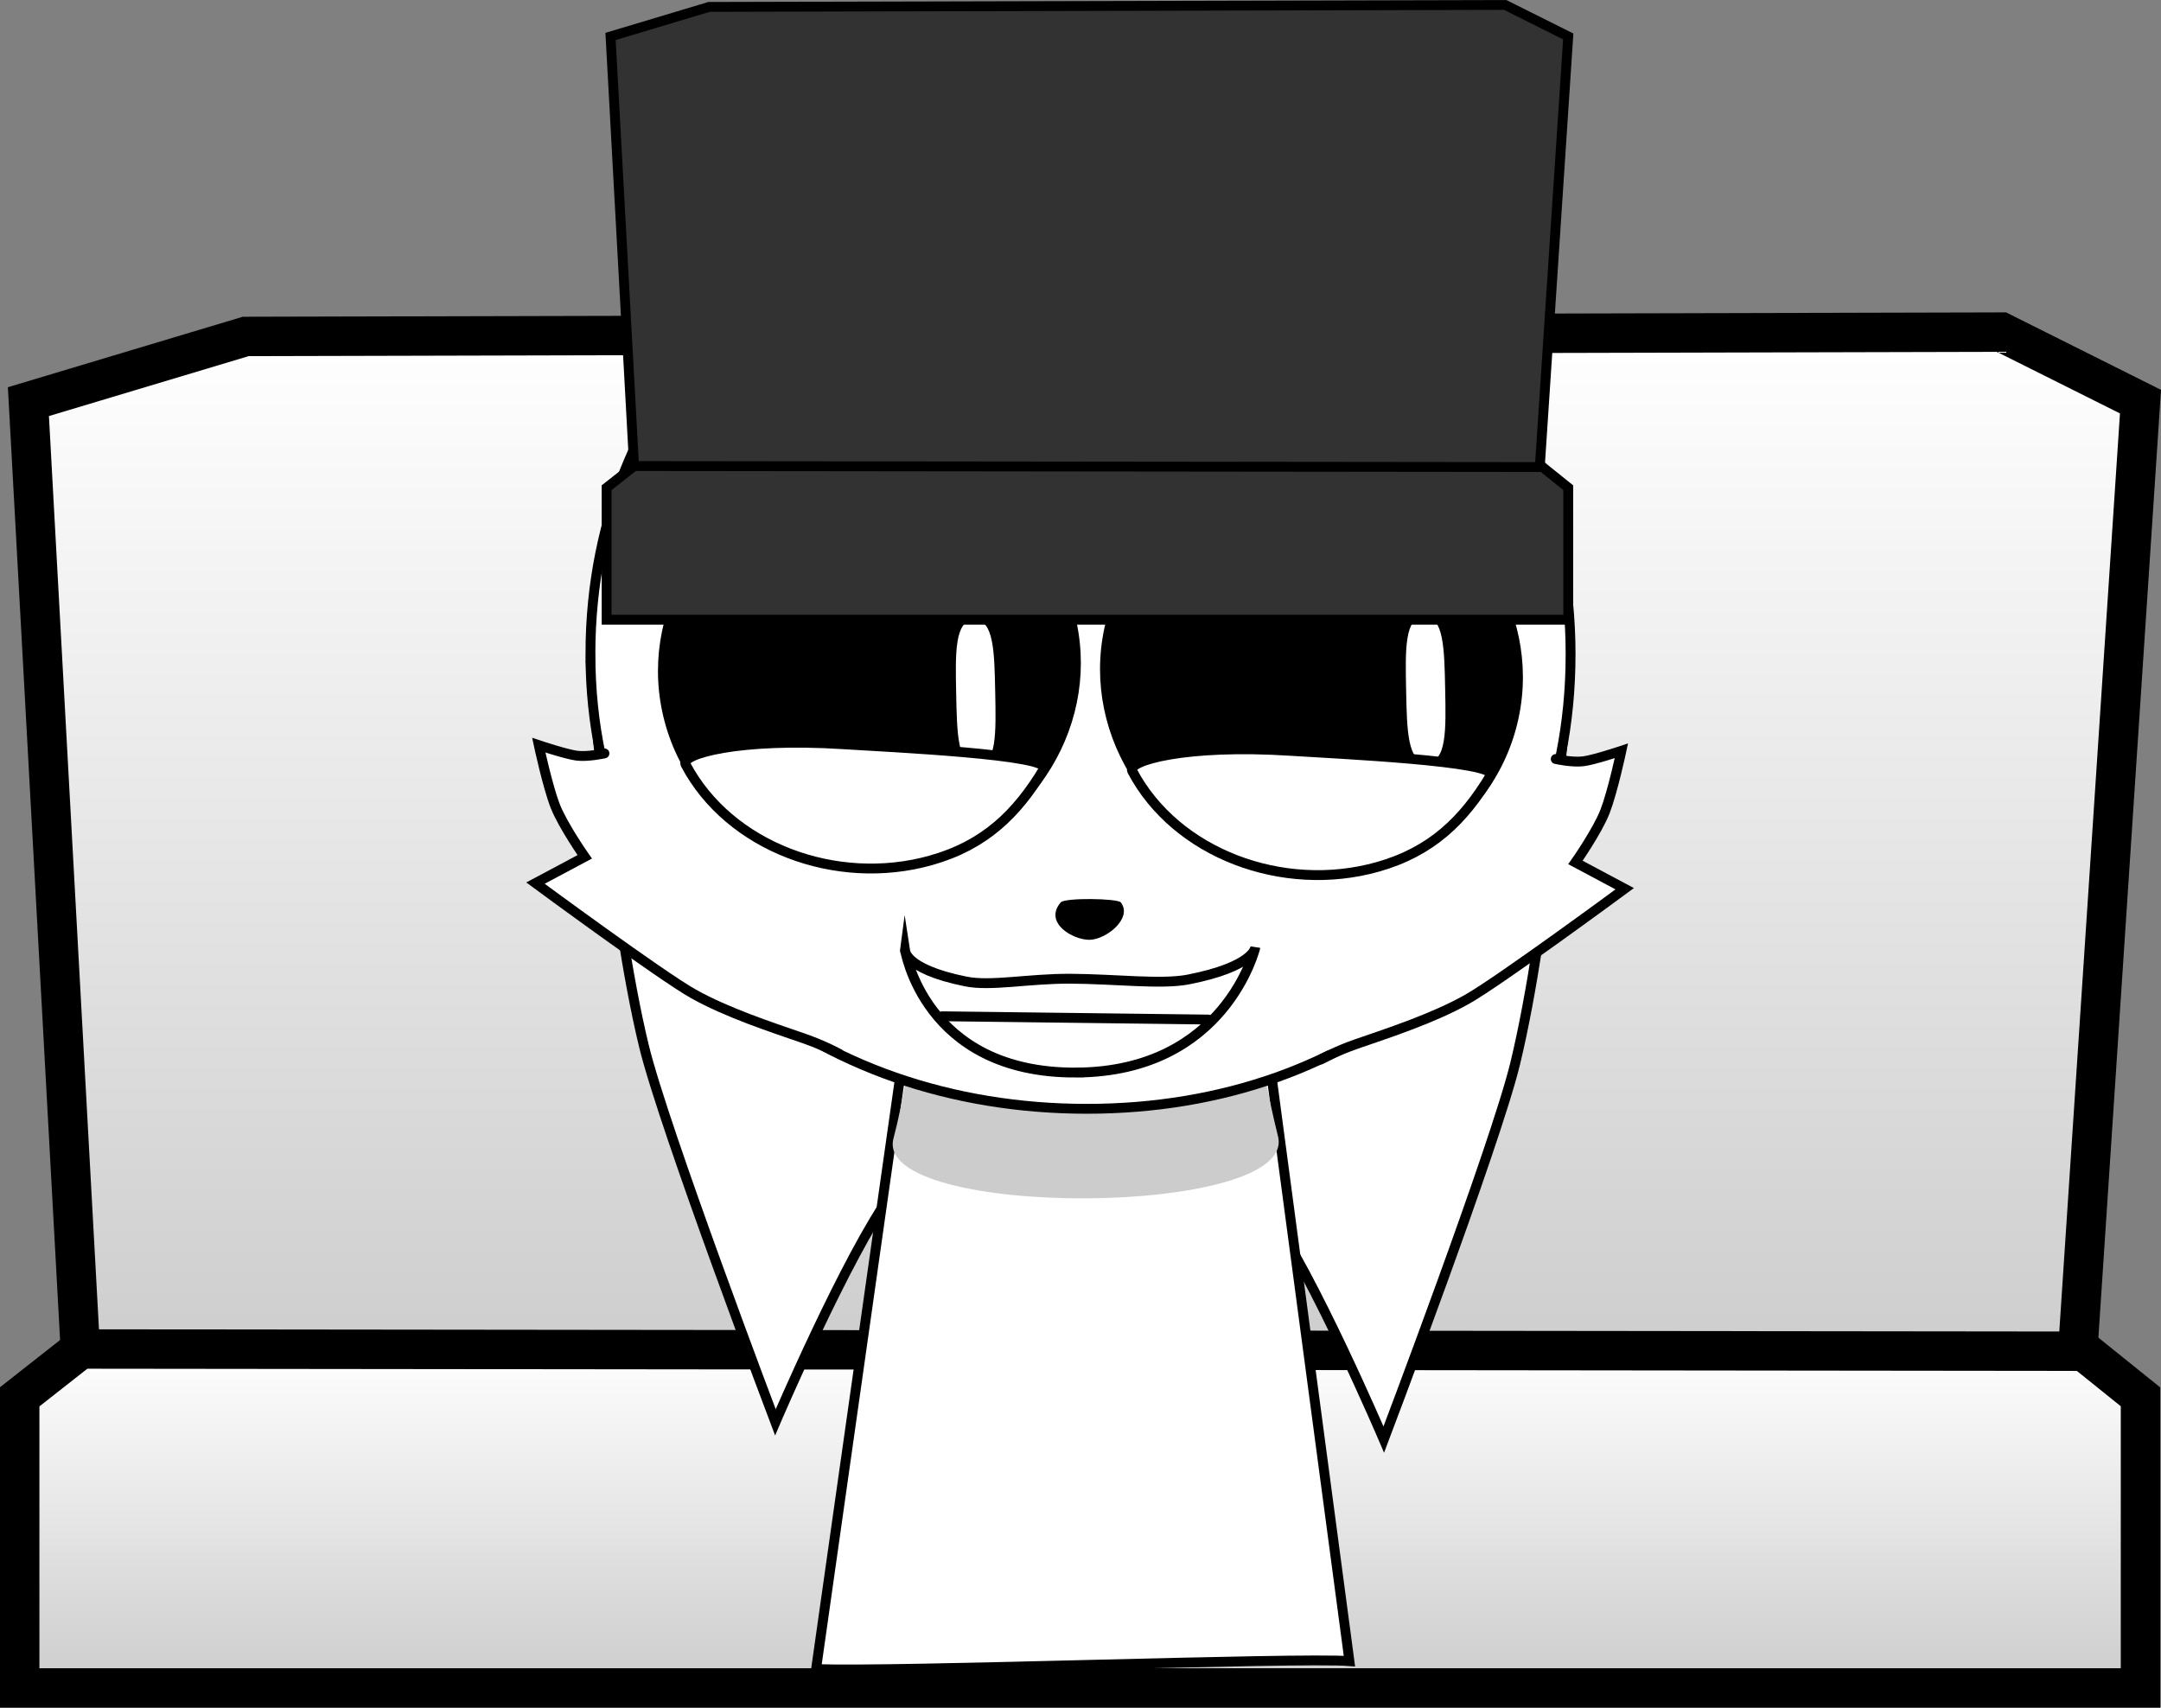 <svg version="1.1" xmlns="http://www.w3.org/2000/svg" xmlns:xlink="http://www.w3.org/1999/xlink" width="219.328" height="173.324" viewBox="0,0,219.328,173.324"><rect x="0" y="0" width="219.328" height="173.324" fill="#808080" stroke="none"/><defs><linearGradient x1="320.441" y1="111.192" x2="320.441" y2="218.374" gradientUnits="userSpaceOnUse" id="color-1"><stop offset="0" stop-color="#ffffff"/><stop offset="1" stop-color="#cccccc"/></linearGradient><linearGradient x1="320" y1="214.404" x2="320" y2="248.808" gradientUnits="userSpaceOnUse" id="color-2"><stop offset="0" stop-color="#ffffff"/><stop offset="1" stop-color="#cccccc"/></linearGradient></defs><g transform="translate(-210.377,-77.484)"><g data-paper-data="{&quot;isPaintingLayer&quot;:true}" fill-rule="nonzero" stroke-linejoin="miter" stroke-miterlimit="10" stroke-dasharray="" stroke-dashoffset="0" style="mix-blend-mode: normal"><path d="M218.553,214.845l-5.293,-96.596l22.054,-6.616l178.195,-0.441l14.114,7.057l-6.616,100.124z" fill="url(#color-1)" stroke="#000000" stroke-width="4" stroke-linecap="round"/><path d="M212.377,248.808v-29.552l6.175,-4.852l203.321,0.226l5.749,4.626v29.552z" fill="url(#color-2)" stroke="#000000" stroke-width="4" stroke-linecap="butt"/><path d="M315.324,185.846c0,0 -10.308,7.116 -14.413,12.745c-4.591,6.296 -11.837,23.255 -11.837,23.255c0,0 -11.307,-29.814 -13.335,-38.169c-3.44,-14.174 -5.415,-39.081 -5.415,-39.081" data-paper-data="{&quot;index&quot;:null}" fill="#ffffff" stroke="#000000" stroke-width="1" stroke-linecap="round"/><path d="M369.574,146.346c0,0 -1.975,24.907 -5.415,39.081c-2.028,8.355 -13.335,38.169 -13.335,38.169c0,0 -7.246,-16.959 -11.837,-23.255c-4.105,-5.63 -14.413,-12.745 -14.413,-12.745" fill="#ffffff" stroke="#000000" stroke-width="1" stroke-linecap="round"/><g stroke-linecap="butt"><path d="M301.836,186.059h37.509l7.99,60.022c-5.105,-0.405 -46.611,1.139 -54.13,0.801z" fill="#ffffff" stroke="#000000" stroke-width="1"/><path d="M301.061,193.024c1.014,-3.82 1.62,-8.307 1.62,-8.307l35.66,-0.086c0,0 0.739,4.105 1.748,8.2c2.04,8.278 -41.211,8.415 -39.028,0.193z" fill="#cccccc" stroke="none" stroke-width="0"/></g><g fill="#ffffff" stroke="#000000" stroke-width="1"><path d="M270.301,143.876c0,-28.574 22.269,-48.594 49.74,-48.594c27.471,0 49.74,20.02 49.74,48.594c0,28.574 -21.628,46.149 -49.098,46.149c-27.471,0 -50.381,-17.575 -50.381,-46.149z" stroke-linecap="butt"/><path d="M368.274,154.521c0,0 1.668,0.375 2.8,0.233c1.088,-0.136 3.867,-1.067 3.867,-1.067c0,0 -0.889,4.167 -1.667,6.167c-0.778,2 -3,5.167 -3,5.167l5,2.667c0,0 -12.737,9.395 -16.032,11.241c-3.401,1.906 -7.823,3.357 -11.165,4.508c-2.129,0.734 -3.637,1.584 -3.637,1.584" stroke-linecap="round"/><path d="M295.56,184.45c0,0 -1.508,-0.85 -3.637,-1.584c-3.342,-1.152 -7.764,-2.602 -11.165,-4.508c-3.294,-1.846 -16.032,-11.241 -16.032,-11.241l5,-2.667c0,0 -2.222,-3.167 -3,-5.167c-0.778,-2 -1.667,-6.167 -1.667,-6.167c0,0 2.779,0.931 3.867,1.067c1.132,0.142 2.8,-0.233 2.8,-0.233" data-paper-data="{&quot;index&quot;:null}" stroke-linecap="round"/></g><path d="M318.912,139.747c2.882,10.758 -3.867,21.913 -15.076,24.916c-11.209,3.003 -22.631,-3.283 -25.514,-14.04c-2.882,-10.758 3.867,-21.913 15.076,-24.916c11.209,-3.003 22.631,3.283 25.514,14.04z" fill="#000000" stroke="#000000" stroke-width="1" stroke-linecap="butt"/><path d="M348.702,126.33c11.209,3.003 17.958,14.159 15.076,24.916c-2.882,10.758 -14.305,17.044 -25.514,14.04c-11.209,-3.003 -17.958,-14.159 -15.076,-24.916c2.882,-10.758 14.305,-17.044 25.514,-14.04z" data-paper-data="{&quot;index&quot;:null}" fill="#000000" stroke="#000000" stroke-width="1" stroke-linecap="butt"/><path d="M320.933,172.872c-1.687,0 -4.645,-1.733 -2.905,-3.795c0.421,-0.499 5.791,-0.413 6.107,0c1.237,1.616 -1.515,3.795 -3.202,3.795z" fill="#000000" stroke="#000000" stroke-width="0" stroke-linecap="round"/><g fill="none" stroke="none" stroke-width="1" stroke-linecap="butt" font-family="sans-serif" font-weight="normal" font-size="12" text-anchor="start"><g/><g data-paper-data="{&quot;index&quot;:null}"/></g><path d="M274.744,124.985l-2.4,-43.8l10,-3l80.8,-0.2l6.4,3.2l-3,45.4z" fill="#323232" stroke="#000000" stroke-width="1" stroke-linecap="round"/><path d="M307.422,147.833c-0.082,-4.086 -0.164,-7.398 1.833,-7.438c1.998,-0.04 2.048,3.273 2.13,7.359c0.082,4.086 0.164,7.398 -1.833,7.438c-1.998,0.04 -2.048,-3.273 -2.13,-7.359z" fill="#ffffff" stroke="none" stroke-width="0" stroke-linecap="butt"/><path d="M353.089,147.5c-0.082,-4.086 -0.164,-7.398 1.833,-7.438c1.998,-0.04 2.048,3.273 2.13,7.359c0.082,4.086 0.164,7.398 -1.833,7.438c-1.998,0.04 -2.048,-3.273 -2.13,-7.359z" fill="#ffffff" stroke="none" stroke-width="0" stroke-linecap="butt"/><path d="M271.944,140.385v-13.4l2.8,-2.2l92.193,0.102l2.607,2.098v13.4z" fill="#323232" stroke="#000000" stroke-width="1" stroke-linecap="butt"/><path d="M316.331,155.517c-2.747,4.57 -6.012,7.753 -11.48,9.291c-9.588,2.698 -20.474,-1.346 -24.901,-9.754c-0.525,-0.997 5.349,-2.72 16.088,-2.028c4.626,0.298 21.163,1.045 20.294,2.491z" fill="#ffffff" stroke="#000000" stroke-width="1" stroke-linecap="butt"/><path d="M361.665,156.184c-2.747,4.57 -6.012,7.753 -11.48,9.291c-9.588,2.698 -20.474,-1.346 -24.901,-9.754c-0.525,-0.997 5.349,-2.72 16.088,-2.028c4.626,0.298 21.163,1.045 20.294,2.491z" fill="#ffffff" stroke="#000000" stroke-width="1" stroke-linecap="butt"/><path d="M319.594,186.346c-15.446,0.073 -17.377,-12.521 -17.377,-12.521c0,0 -0.274,1.969 6.174,3.275c2.56,0.519 6.356,-0.299 10.629,-0.279c4.544,0.022 9.222,0.613 11.954,0.08c6.667,-1.302 6.81,-3.249 6.81,-3.249c0,0 -3.002,12.622 -18.191,12.693z" data-paper-data="{&quot;index&quot;:null}" fill="#ffffff" stroke="#000000" stroke-width="1" stroke-linecap="round"/><path d="M306.005,180.632l27,0.333" fill="none" stroke="#000000" stroke-width="1" stroke-linecap="round"/></g></g></svg>
